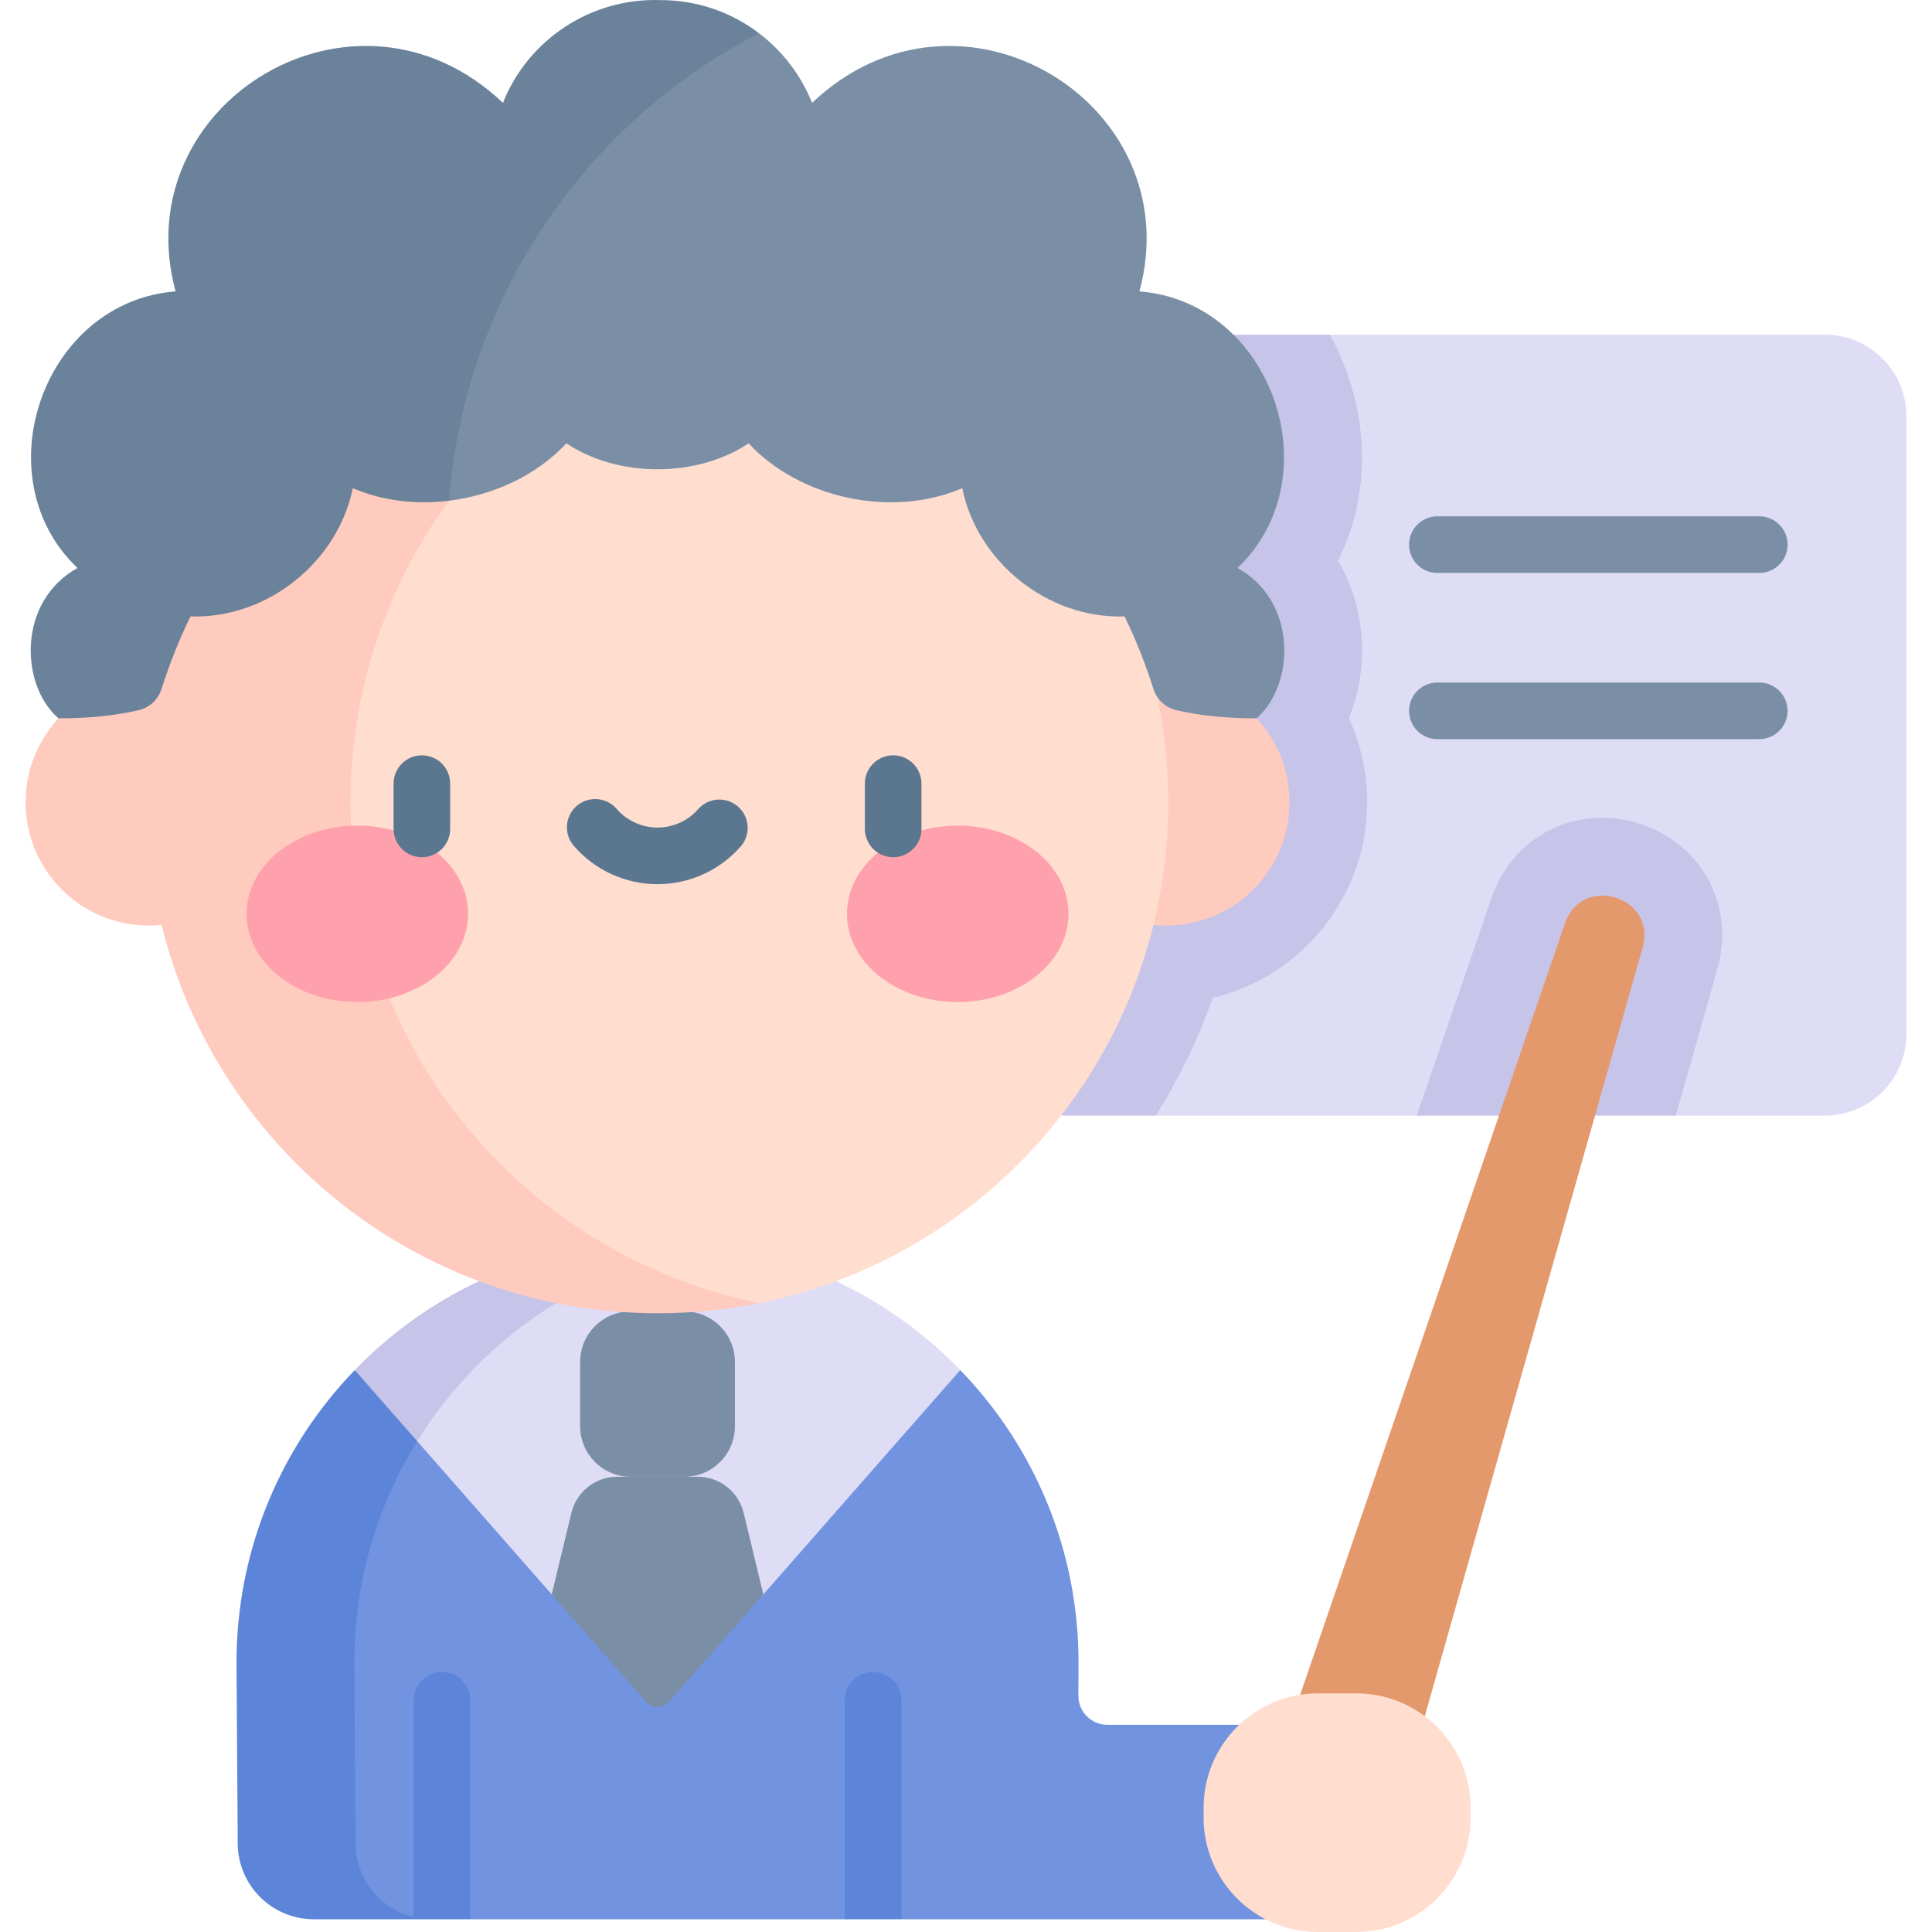 <svg width="200" height="200" viewBox="0 0 200 200" fill="none" xmlns="http://www.w3.org/2000/svg">
<g clip-path="url(#clip0_315_414)">
<path d="M133.3 178.551L132.889 198.68H93.312L90.611 197.763L87.452 198.68H48.682L45.373 197.805C45.373 197.805 43.495 198.658 42.951 198.616C36.614 198.122 34.724 194.84 34.698 190.849L34.574 172.113C34.574 162.849 37.978 154.33 44.499 147.2L68.069 163.473L99.409 141.831C106.991 149.67 111.65 160.347 111.65 172.113L111.634 175.534C111.632 175.929 111.708 176.321 111.858 176.687C112.008 177.053 112.229 177.386 112.508 177.666C112.787 177.947 113.119 178.169 113.484 178.321C113.849 178.473 114.241 178.552 114.636 178.552H133.3V178.551Z" fill="#7293DF"/>
<path d="M45.373 197.805L42.823 198.68H32.487C28.153 198.68 24.636 195.183 24.608 190.849L24.483 172.113C24.483 160.347 29.144 149.67 36.725 141.831L44.499 147.2C39.57 154.258 36.681 162.85 36.681 172.113L36.805 190.849C36.83 194.588 39.45 197.704 42.952 198.489C43.509 198.614 45.373 197.805 45.373 197.805Z" fill="#5C85DA"/>
<path d="M99.409 141.827C99.409 141.831 79.022 165.05 79.022 165.05L68.068 173.449L57.111 165.05L43.187 149.191C46.485 138.322 60.344 129.907 74.169 128.954C75.048 128.893 75.907 129.224 76.76 129.397C85.561 131.175 93.4 135.61 99.409 141.827Z" fill="#DEDDF5"/>
<path d="M74.169 128.954C61.114 130.797 49.964 138.31 43.187 149.191L36.724 141.831C44.648 133.626 55.762 128.527 68.068 128.527C70.141 128.527 72.177 128.672 74.169 128.954Z" fill="#C7C4EA"/>
<path d="M137.671 34.643H188.902C193.57 34.643 197.353 38.425 197.353 43.093V107.041C197.353 111.709 193.57 115.492 188.902 115.492H173.478L160.66 109.98L146.66 115.492H119.638L137.671 34.643Z" fill="#DEDDF5"/>
<path d="M177.787 100.289L173.478 115.493H146.661L154.395 92.965C156.604 86.531 163.164 83.215 169.655 85.243C176.146 87.275 179.643 93.746 177.787 100.289ZM141.534 83.041C141.534 92.861 134.705 101.114 125.546 103.299C124.04 107.572 122.058 111.662 119.639 115.493H110.56C105.892 115.493 102.109 111.71 102.109 107.042V43.093C102.109 38.425 105.892 34.643 110.56 34.643H137.671C138.37 35.913 138.965 37.239 139.45 38.606C141.824 45.294 141.409 52.24 138.516 58.063C139.8 60.236 140.621 62.715 140.898 65.379C141.224 68.494 140.757 71.601 139.639 74.349C140.889 77.076 141.536 80.041 141.534 83.041Z" fill="#C7C4EA"/>
<path d="M162.006 95.577L133.986 177.208L146.864 179.882L170.045 98.094C171.536 92.834 163.781 90.407 162.006 95.577Z" fill="#E4996D"/>
<path d="M145.497 178.551L145.087 198.68H132.89L133.3 178.551H145.497Z" fill="#C7C4EA"/>
<path d="M70.846 152.874H65.287C62.398 152.874 60.056 150.532 60.056 147.643V140.986C60.056 138.097 62.398 135.755 65.287 135.755H70.846C73.735 135.755 76.078 138.097 76.078 140.986V147.643C76.078 150.532 73.735 152.874 70.846 152.874Z" fill="#7A8FA5"/>
<path d="M69.277 176.151L79.022 165.052L76.98 156.606C76.723 155.542 76.116 154.596 75.256 153.919C74.396 153.242 73.333 152.874 72.239 152.874H63.895C62.801 152.874 61.739 153.242 60.879 153.919C60.019 154.596 59.411 155.542 59.154 156.606L57.112 165.052L66.858 176.151C67.009 176.323 67.195 176.461 67.403 176.556C67.612 176.65 67.838 176.699 68.067 176.699C68.296 176.699 68.522 176.65 68.731 176.556C68.94 176.461 69.126 176.323 69.277 176.151Z" fill="#7A8FA5"/>
<path d="M120.712 95.817C127.767 95.817 133.487 90.098 133.487 83.042C133.487 75.987 127.767 70.267 120.712 70.267C113.657 70.267 107.937 75.987 107.937 83.042C107.937 90.098 113.657 95.817 120.712 95.817Z" fill="#FFCBBE"/>
<path d="M15.422 95.817C22.477 95.817 28.197 90.098 28.197 83.042C28.197 75.987 22.477 70.267 15.422 70.267C8.367 70.267 2.647 75.987 2.647 83.042C2.647 90.098 8.367 95.817 15.422 95.817Z" fill="#FFCBBE"/>
<path d="M120.938 83.078C120.938 108.668 102.761 130.008 78.612 134.897C49.535 129.373 34.219 108.667 34.219 83.078C34.219 57.484 50.861 35.708 78.612 31.254C102.761 36.144 120.938 57.484 120.938 83.078Z" fill="#FFDDCF"/>
<path d="M78.612 134.897C75.141 135.597 71.609 135.949 68.069 135.947C38.865 135.947 15.195 112.277 15.195 83.078C15.195 53.874 38.865 30.204 68.069 30.204C71.678 30.204 75.203 30.567 78.612 31.255C54.459 36.14 36.282 57.484 36.282 83.078C36.282 108.667 54.459 130.012 78.612 134.897Z" fill="#FFCBBE"/>
<path d="M140.397 200H136.435C129.897 200 124.597 194.7 124.597 188.162V187.134C124.597 180.596 129.897 175.296 136.435 175.296H140.397C146.935 175.296 152.235 180.596 152.235 187.134V188.162C152.235 194.7 146.935 200 140.397 200Z" fill="#FFDDCF"/>
<path d="M130.077 74.361C127.212 74.361 124.451 74.14 121.775 73.516C121.228 73.389 120.723 73.123 120.31 72.742C119.897 72.362 119.589 71.882 119.417 71.347C118.527 68.571 117.521 66.072 116.415 63.814C108.35 64.064 101.143 58.084 99.61 50.534C92.278 53.685 82.76 51.565 77.497 45.891C72.157 49.476 63.971 49.476 58.636 45.891C55.589 49.17 51.13 51.259 46.491 51.834C43.876 32.506 58.257 9.353 78.559 3.432C81.019 5.291 82.922 7.788 84.064 10.651C99.34 -3.876 123.24 10.675 117.952 30.165C131.707 31.239 137.976 49.416 128.109 58.8C134.367 62.277 134.041 70.928 130.077 74.361Z" fill="#7A8FA5"/>
<path d="M78.56 3.431C60.684 12.687 48.092 30.723 46.491 51.834C43.103 52.256 39.617 51.867 36.519 50.534C34.986 58.084 27.778 64.064 19.718 63.814C18.608 66.072 17.601 68.571 16.712 71.347C16.541 71.882 16.233 72.363 15.819 72.743C15.406 73.123 14.901 73.39 14.354 73.516C11.682 74.14 8.917 74.361 6.052 74.361C2.089 70.929 1.762 62.277 8.02 58.8C-1.847 49.416 4.423 31.238 18.177 30.164C12.889 10.675 36.789 -3.877 52.065 10.65C54.6 4.212 61.079 -0.247 68.383 0.011C72.058 0.004 75.634 1.206 78.56 3.431Z" fill="#6A829A"/>
<path d="M48.682 198.68V176.012C48.682 174.393 47.37 173.082 45.752 173.082C44.134 173.082 42.822 174.393 42.822 176.012V198.68H48.682ZM93.311 198.68V176.012C93.311 174.393 92 173.082 90.382 173.082C88.764 173.082 87.452 174.393 87.452 176.012V198.68H93.311Z" fill="#5C85DA"/>
<path d="M182.121 76.515H148.796C147.178 76.515 145.866 75.204 145.866 73.586C145.866 71.967 147.178 70.656 148.796 70.656H182.121C183.739 70.656 185.051 71.967 185.051 73.586C185.051 75.204 183.739 76.515 182.121 76.515ZM182.121 59.309H148.796C147.178 59.309 145.866 57.998 145.866 56.38C145.866 54.761 147.178 53.45 148.796 53.45H182.121C183.739 53.45 185.051 54.761 185.051 56.38C185.051 57.998 183.739 59.309 182.121 59.309Z" fill="#7A8FA5"/>
<path d="M36.99 103.731C43.323 103.731 48.456 99.643 48.456 94.599C48.456 89.556 43.323 85.468 36.99 85.468C30.657 85.468 25.523 89.556 25.523 94.599C25.523 99.643 30.657 103.731 36.99 103.731Z" fill="#FFA1AC"/>
<path d="M99.144 103.731C105.476 103.731 110.61 99.643 110.61 94.599C110.61 89.556 105.476 85.468 99.144 85.468C92.811 85.468 87.677 89.556 87.677 94.599C87.677 99.643 92.811 103.731 99.144 103.731Z" fill="#FFA1AC"/>
<path d="M43.672 88.738C42.895 88.738 42.15 88.43 41.601 87.88C41.051 87.331 40.743 86.586 40.743 85.809V81.121C40.743 79.503 42.054 78.191 43.672 78.191C45.29 78.191 46.602 79.503 46.602 81.121V85.809C46.602 86.586 46.293 87.331 45.744 87.88C45.194 88.43 44.449 88.738 43.672 88.738ZM92.461 88.738C91.684 88.738 90.939 88.43 90.389 87.88C89.84 87.331 89.531 86.586 89.531 85.809V81.121C89.531 79.503 90.843 78.191 92.461 78.191C94.079 78.191 95.39 79.503 95.39 81.121V85.809C95.39 87.427 94.079 88.738 92.461 88.738ZM68.067 91.529C66.429 91.528 64.81 91.177 63.32 90.498C61.829 89.819 60.502 88.829 59.426 87.594C59.169 87.304 58.971 86.967 58.845 86.601C58.719 86.234 58.666 85.847 58.691 85.46C58.716 85.074 58.816 84.696 58.988 84.349C59.16 84.001 59.398 83.692 59.69 83.437C59.982 83.183 60.322 82.989 60.689 82.866C61.057 82.744 61.445 82.696 61.831 82.724C62.218 82.753 62.594 82.858 62.94 83.033C63.285 83.208 63.593 83.45 63.844 83.745C64.91 84.968 66.449 85.67 68.067 85.67C69.684 85.67 71.223 84.968 72.289 83.745C72.803 83.171 73.522 82.823 74.29 82.776C75.059 82.729 75.815 82.986 76.396 83.492C76.976 83.998 77.334 84.712 77.392 85.479C77.451 86.247 77.204 87.007 76.707 87.594C75.631 88.829 74.304 89.82 72.813 90.498C71.323 91.177 69.704 91.528 68.067 91.529Z" fill="#5B778F"/>
</g>
<defs>
<clipPath id="clip0_315_414">
<rect width="200" height="200" fill="white"/>
</clipPath>
</defs>
</svg>
